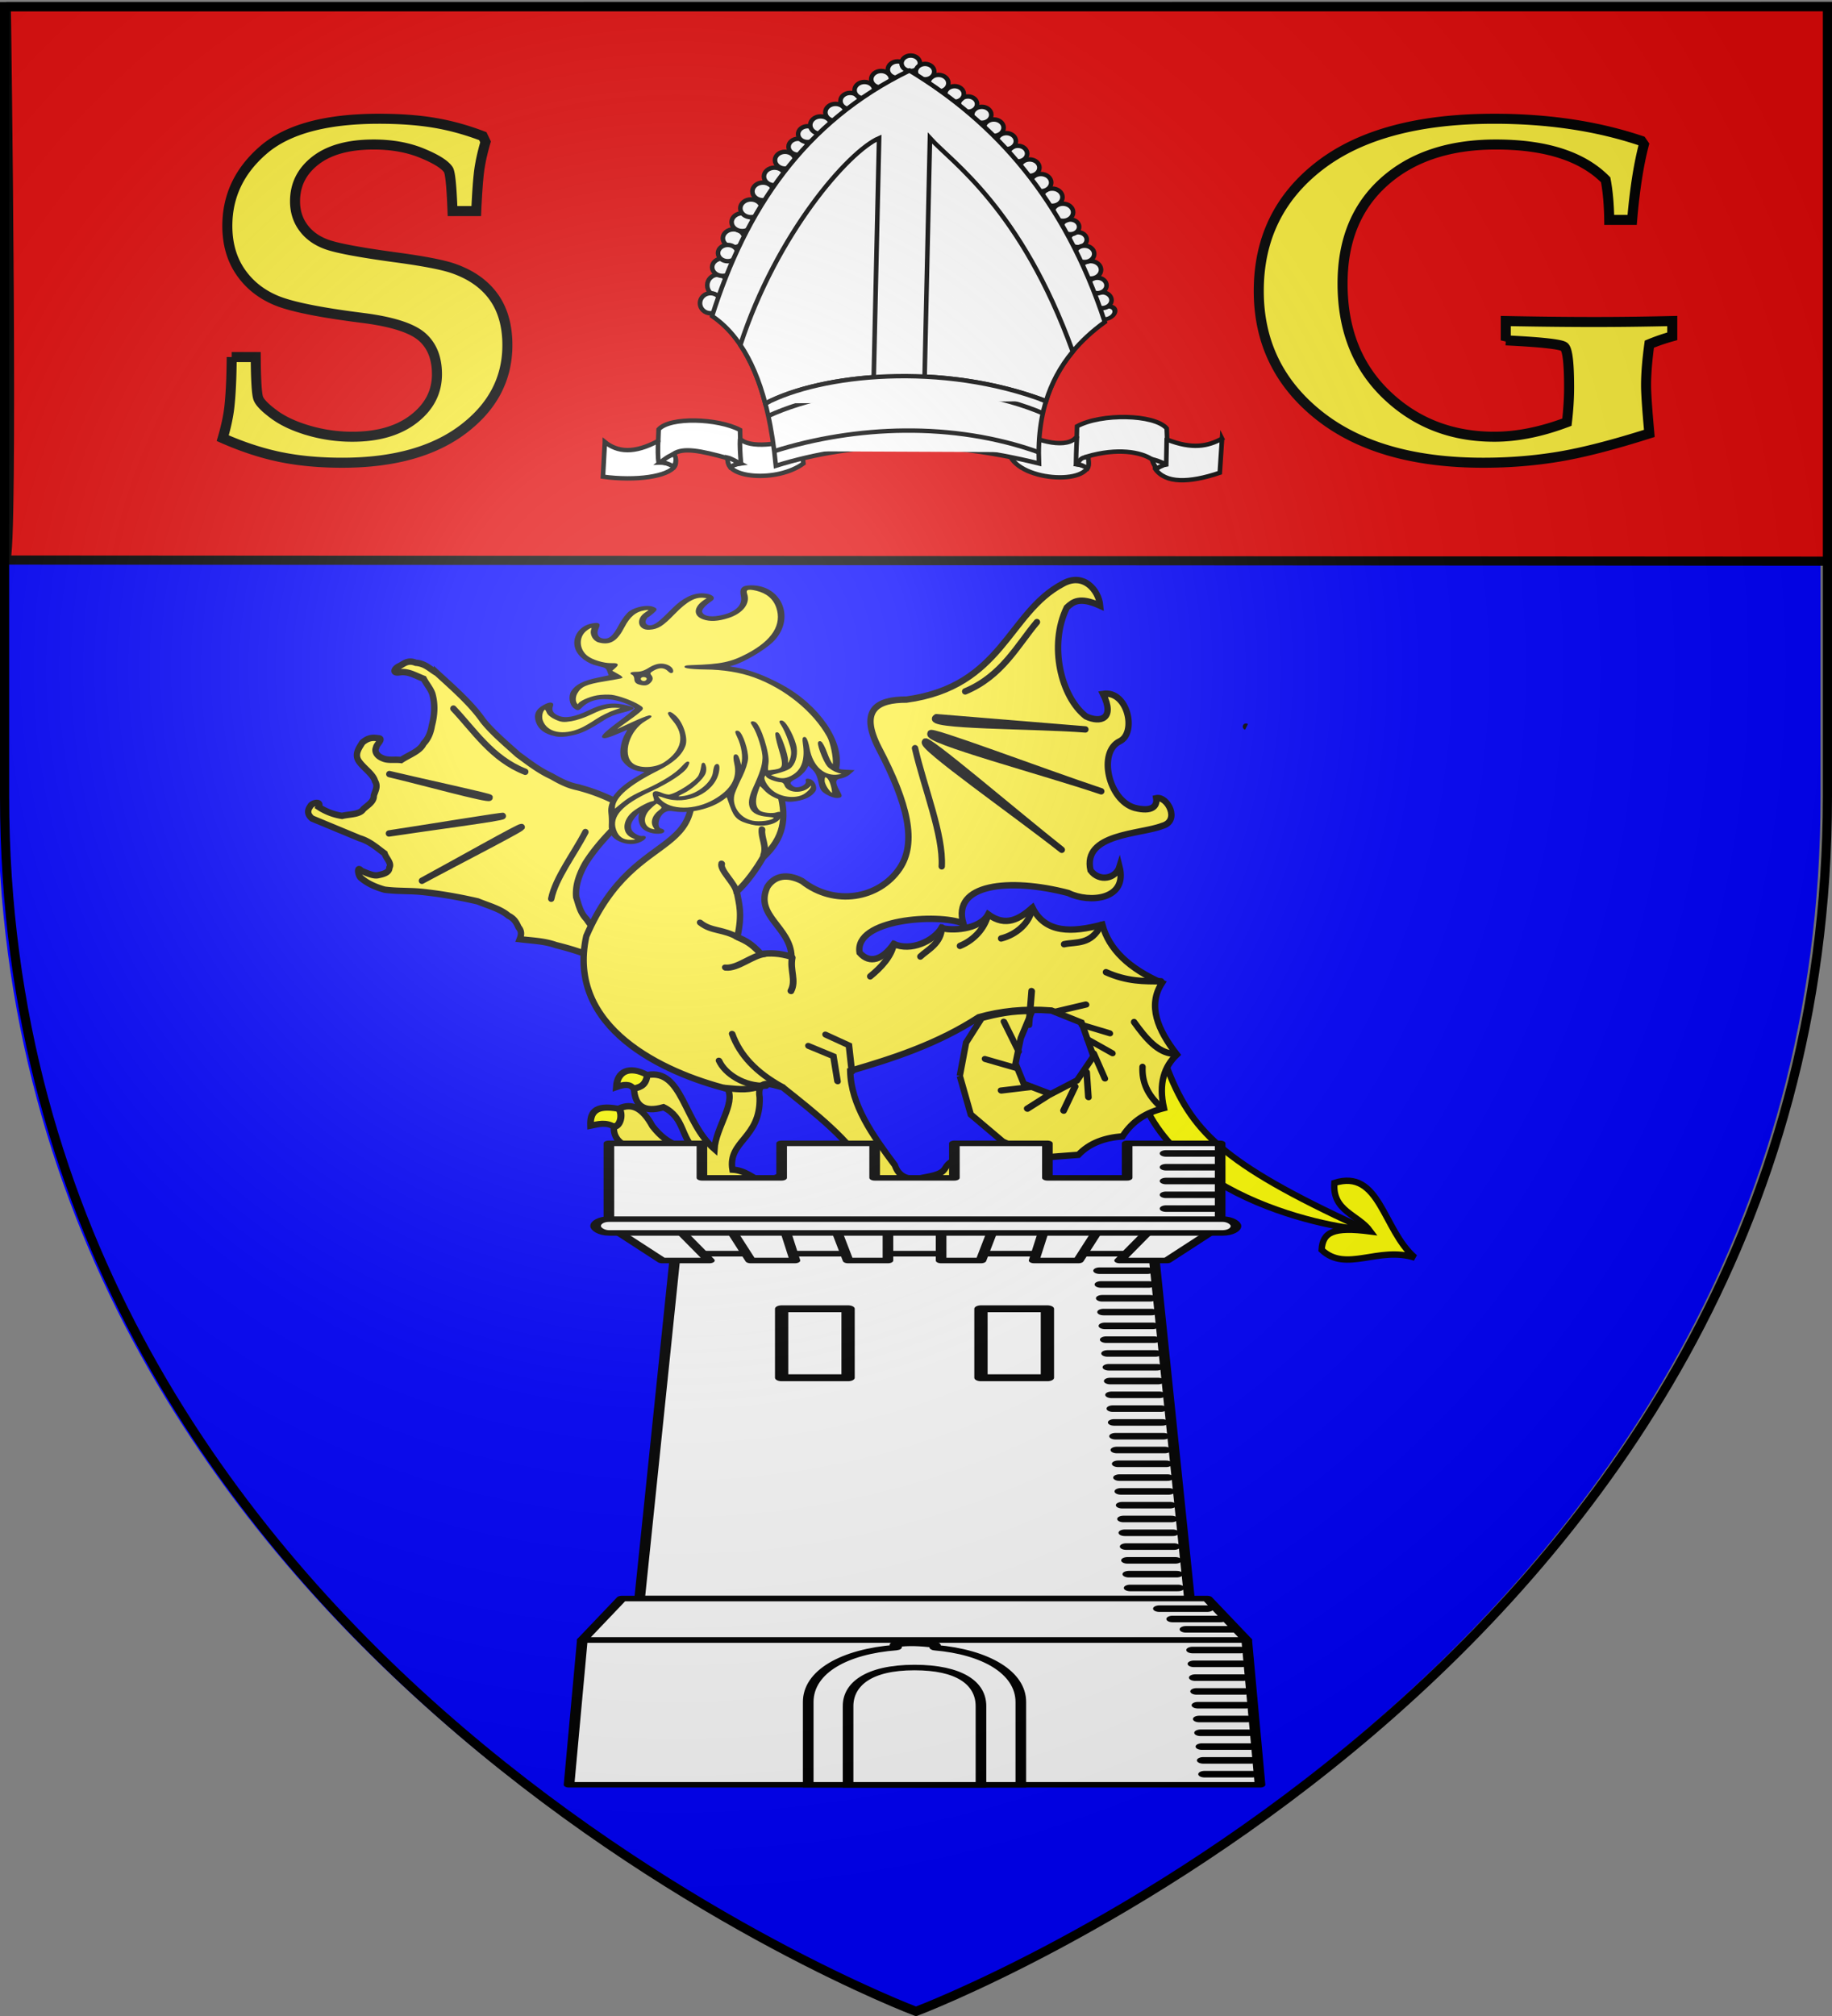 <svg xmlns="http://www.w3.org/2000/svg" xmlns:xlink="http://www.w3.org/1999/xlink" width="600" height="660" version="1.0"><rect width="100%" height="100%" fill="#808080" stroke="none"/><desc>Flag of Canton of Valais (Wallis)</desc><defs><radialGradient xlink:href="#b" id="m" cx="221.445" cy="226.331" r="300" fx="221.445" fy="226.331" gradientTransform="matrix(1.353 0 0 1.349 -78.262 -86.278)" gradientUnits="userSpaceOnUse"/><linearGradient id="b"><stop offset="0" style="stop-color:white;stop-opacity:.314"/><stop offset=".19" style="stop-color:white;stop-opacity:.251"/><stop offset=".6" style="stop-color:#6b6b6b;stop-opacity:.125"/><stop offset="1" style="stop-color:black;stop-opacity:.125"/></linearGradient></defs><g style="display:inline"><path d="M297.755 658.5s298.5-112.32 298.5-397.772V2.176h-597v258.552c0 285.452 298.5 397.772 298.5 397.772" style="fill:#00f;fill-opacity:1;fill-rule:evenodd;stroke:none;stroke-width:1px;stroke-linecap:butt;stroke-linejoin:miter;stroke-opacity:1"/></g><path d="M665.12-253.332c.194 0 .39 0 0 0z" style="fill:none;fill-opacity:.75;fill-rule:evenodd;stroke:#000;stroke-width:.803px;stroke-linecap:butt;stroke-linejoin:miter;stroke-opacity:1"/><g style="opacity:1;display:inline"><g style="stroke:#000;stroke-width:6.434;stroke-miterlimit:4;stroke-dasharray:none;stroke-opacity:1"><path d="M125.08 488.834c-2.655 6.722-7.54 12.191-16.82 11.674-1.632-5.91-8.106-6.174-16.027-4.748 5.17-15.707 18.048-19.91 32.846-6.926zM88.474 518.317c2.451 5.814-2.314 17.958-9.102 17.412-6.664-6.348-14.483-5.193-22.161-4.947 2.918-12.469 9.03-21.399 31.263-12.465zM82.34 618.042c7.097-5.216-1.03-18.756-9.696-18.402-24.426 7.659-13.024 27.976-7.123 33.44.215-6.314 3.852-15.63 16.819-15.038zM201.79 656.126c4.115-8.991 11.002-11.515 19.588-10.073 9.02 14.07 4.72 29.361-12.872 35.258 3.588-11.606-.472-21.026-6.716-25.185zM409.658 638.713c-5.608 5.249-6.255 12.151-2.372 20.564 12.962-4.175 17.827 1.772 22.54 7.909 11.614-18.31-2.392-29.15-20.168-28.473zM315.243 725.209c5.073-5.768 11.953-6.627 20.48-3.005-3.772 13.084.898 13.494 7.177 18.016-17.943 12.172-27.787 2.777-27.657-15.011zM241.655 683.279c7.407 2.366 13.45 7.15 12.968 13.807-8.984 3.36-9.138 10.103-6.73 16.695-20.927-.814-19.995-23.002-6.238-30.502zM231.68 614.3c5.564 5.296 5.75 10.327 1.797 18.706-12.927-4.284-13.52 1.17-18.284 7.267-11.458-18.407-1.281-26.802 16.488-25.974z" style="fill:#ff0;fill-opacity:1;fill-rule:evenodd;stroke:#000;stroke-width:6.434;stroke-linecap:butt;stroke-linejoin:miter;stroke-miterlimit:4;stroke-dasharray:none;stroke-opacity:1" transform="matrix(.328 -.055 .087 .307 128.456 208.743)"/></g><path d="M429.195 396.411c-12.27-1.594-15.63.245-15.99 6.03 8 7.575 18.569-1.312 30.545 2.558-10.548-9.067-11.395-29.205-26.373-24.462-.696 9.353 7.738 10.241 11.818 15.874z" style="fill:#ff0;fill-opacity:1;fill-rule:evenodd;stroke:#000;stroke-width:2.088;stroke-linecap:butt;stroke-linejoin:miter;stroke-miterlimit:4;stroke-dasharray:none;stroke-opacity:1" transform="translate(19.642 6.734)"/><path d="m158.893 257.522-49.846-8.984-.061.117" style="fill:green;fill-rule:evenodd;stroke:#000;stroke-width:2.088;stroke-linecap:butt;stroke-linejoin:miter;stroke-miterlimit:4;stroke-dasharray:none;stroke-opacity:1" transform="translate(19.642 6.734)"/><path d="M388.593 231.24c-.155-.08-.31-.16 0 0z" style="fill:none;fill-opacity:.75;fill-rule:evenodd;stroke:#000;stroke-width:2.088;stroke-linecap:butt;stroke-linejoin:miter;stroke-miterlimit:4;stroke-dasharray:none;stroke-opacity:1" transform="translate(19.642 6.734)"/><path d="M123.489 213.63c5.503 5.038 11.244 10.047 15.097 15.6 3.128 3.887 7.395 7.454 11.378 11.047 3.473 2.52 6.771 5.163 11.018 7.115 2.597 1.483 5.228 2.91 8.4 3.559a61.2 61.2 0 0 1 11.824 4.333c2.287.656 1.858 2.485 2.792 3.725-.66 2.233-1.087 4.554-3.278 6.213-3.277 3.382-6.27 6.934-8.649 10.71-1.91 3.414-3.375 7.098-3 11.059.834 2.439 1.194 4.922 3.42 7.222.99 1.593 2.276 3.068 4.439 4.191 2.657 2.005 5.976 3.55 9.353 4.836 3.29.776 6.575 1.863 9.862 1.67 3.218.5 5.706-.436 8.363-1.04 2.958.054 6.309-.124 9.052 1.224 1.482 1.593 3.528 3.12 3.306 4.912.22 1.418-.655 2.787-1.547 3.89-1.528 1.317-3.547 2.348-5.281 3.49-1.182.814-1.048 3.297-3.25 2.818l-22.064-4.94c-.382-1.41.443-3.043-1.918-4.081-2.334-1.66-4.543-3.44-7.686-4.341-4.026-1.801-8.307-3.075-12.677-4.162-3.875-1.38-7.899-1.451-11.875-1.95.481-1.244.78-2.495-.38-3.868-.644-1.415-1.298-2.818-3.315-3.798-2.63-2.27-6.586-3.275-10.065-4.712-5.794-1.328-11.608-2.366-17.448-3.01-4.38-.546-8.627-.21-13.04-.815-2.915-.81-5.668-2.039-7.692-3.801-1.013-.605-1.573-4.27.051-2.407 1.6.665 4.05 1.886 5.644 1.431 1.912-.381 3.547-.934 3.566-2.459.86-1.384-1.126-3.1-1.583-4.632-2.537-1.83-4.756-3.942-8.208-4.978l-15.533-6.442c-1.688-1.433-1.495-2.75-.577-4.021.516-1.182 3.822-1.81 2.75.226 2.157 1.437 4.914 2.536 7.674 2.926 2.464-.593 5.812-.415 6.923-2.192 1.455-1.34 3.51-2.446 3.443-4.387.418-1.57 1.496-2.993.41-4.78-.647-2.445-4.09-4.502-5.473-6.824-1.224-2.162.272-4.129 1.344-5.848 1.248-1.02 2.65-1.847 5.073-1.39 2.207.001-.657 2.148-.588 3.054-.619 1.172.14 2.705 2.125 3.497 1.773.84 4.08.306 6.068.593 2.572-1.731 6.17-2.885 7.334-5.398 1.654-1.712 2.363-3.738 2.72-5.88.87-3.31 1.177-6.786.166-10.366-.544-1.669-1.973-3.304-2.839-4.961-2.497-.927-4.88-2.473-7.612-2.146-3.184.532-1.815-1.423-.338-2.012 1.54-.815 2.822-2.109 5.357-1.077 3.094.202 4.632 2.04 6.964 3.378z" style="fill:#fcef3c;fill-rule:evenodd;stroke:#000;stroke-width:2.088;stroke-linecap:butt;stroke-linejoin:miter;stroke-miterlimit:4;stroke-dasharray:none;stroke-opacity:1" transform="translate(19.642 6.734)"/><path d="M357.289 359.05c20.436 35.409 83.448 38.882 68.402 35.84-45.242-20.936-55.293-31.289-63.379-52.753-1.24 7.59-6.974 12.985-5.023 16.913z" style="fill:#ff0;fill-opacity:1;fill-rule:evenodd;stroke:#000;stroke-width:2.088;stroke-linecap:butt;stroke-linejoin:miter;stroke-miterlimit:4;stroke-dasharray:none;stroke-opacity:1" transform="translate(19.642 6.734)"/><path d="m294.702 345.494 2.058-10.891 5.16-8.105c4.84-1.234 9.812-2.369 16.463-2.24l-3.717 8.882-1.712 8.292 2.71 6.664 8.826 3.357 8.63-4.49 5.358-7.884-3.878-11.01-9.886-3.977c-9.028-.695-16.773.207-23.805 2.193-13.446 8.71-27.72 13.383-42.095 17.573.26 11.274 7.343 21.086 14.614 30.858 1.236 3.627 4.008 4.944 8.032 4.379 3.182-.772 7.04-.947 8.422-3.312 2.298-4.1 7.538-3.357 9.095.007-1.61 1.796-.677 3.93 1.078 6.175-2.472 1.807-5.527 2.196-9.173 1.15-3.066 2.321-7.222 2.886-11.69 2.89-2.264 2.408-2.417 5.949-.095 10.641 3.31 2.843 3.53 5.874 3.034 8.949-2.25-.451-4.584-.282-7.11 1.339-2.505-1.96-4.255-4.245-2.164-8.18-1.609-3.654-2.288-7.797-2.775-12.042-.977 3.867-6.337 6.333-10.409 9.21-.848 2.696-2.256 5.533-6.562 6.128-.614-2.376-2.795-3.245-5.44-3.667-3.068-4.568 1.109-7.047 6.2-6.83 6.787-1.963 8.73-5.215 12.025-8.107-6.638 1.051-11.596.872-15.36-.182-4.003 1.849-6.938 3.075-9.9.127.321-2.218-.185-4.158-2.236-5.574.268-3.134 2.355-4.7 8.924-2.405 6.728 3.338 12.056 2.848 16.832.843-5.577-9.704-16.365-18.233-27.445-27.02-4.032-1.094-8.547-2.898-7.554 3.388.316 13.418-10.486 14.078-8.915 23.555 4.18.238 6.843 2.757 10.064 4.436 2.973 1.603 6.67 1.831 7.334 7.815-3.426-.458-5.266.846-5.368 4.087-8.228-.81-7.676-5.39-8.11-9.548-10.19-5.542-18.012-2.765-25.75.31-2.653 4.226-5.435 6.57-8.566 3.822 1.66-2.043-2.138-5.85-4.84-5.042.039-9.304 12.99-1.842 21.287-7.008-5.544-2.088-12.368-3.963-13.84-6.73-3.981 2.579-11.663-.382-11-6.256 2.022.218 3.252-3.912 1.712-5.915 4.113-1.826 7.54-.313 10.88 5.79 5.49 7.003 9.878 6.543 14.616 8.462-5.599-4.827-3.893-11.138-10.982-14.652-6.51 1.885-9.387-.565-9.683-6.094 2.662-.622 3.964-1.37 4.41-4.458 11.528-2.07 11.79 15.49 21.948 24.254.448-6.995 6.952-14.895 4.335-19.694-21.087-5.332-52.862-19.995-46.309-50.005 16.851-39.083 44.126-22.065 31.361-63.655l18.403-12.006c12.488 23.446 21.51 37.527 8.153 49.828-2.257 3.922-5.503 8.448-8.644 11.245.74 3.966 1.907 7.16.201 14.84 3.16 1.524 4.255 1.92 7.784 5.58 3.055-.342 5.831-.327 9.959.897-.288-9.785-12.24-13.338-7.926-22.872 2.362-3.685 6.493-4.454 11.384-1.9 10.581 8.333 25.153 5.847 31.916-4.116 5.733-8.446 2.747-21.214-6.823-39.42-6.495-12.656-.372-15.904 9.111-15.877 31.434-4.3 33.216-28.415 51.116-37.892 6.815-3.881 11.83 2.04 12.3 7.158-6.788-3.062-8.908-1.263-10.942.624-5.99 12.373-1.877 29.258 6.277 35.594 4.77 2.27 9.644.844 5.609-7.343 8.091-1.309 11.12 12.785 5.48 15.504-7.296 3.497-3.71 19.369 4.919 21.805 5.638 1.412 7.442-.527 7.01-3.172 3.697-.811 8.017 7.487 1.942 9.086-7.144 2.795-26.195 2.43-23.45 14.526 2.87 3.928 8.324 2.697 9.498-1.185 2.732 10.793-9.74 12.031-16.794 8.61-19.45-5.075-38.148-2.919-34.366 9.979-8.309-3.402-35.82-1.437-33.965 9.563 3.366 3.853 7.628 2.196 11.169-2.847 5.643 2.493 12.996-.891 15.67-5.276 2.63 1.014 12.474.806 15.26-4.429 5.837 4.271 10.267 1.492 14.518-2.182 4.233 8.508 12.982 8.154 22.875 5.553 2.153 8.06 8.764 14.383 19.54 19.083-4.805 7.412-1.405 15.342 4.876 23.452-4.17 3.937-6.039 9.466-4.251 17.528-5.88 1.498-10.215 4.138-13.557 9.248-5.833.447-10.82 2.196-14.448 6.043l-13.025.996-11.685-5.294-10.544-8.916-3.59-12.618" style="fill:#fcef3c;fill-opacity:1;fill-rule:evenodd;stroke:#000;stroke-width:2.088;stroke-linecap:butt;stroke-linejoin:miter;stroke-miterlimit:4;stroke-dasharray:none;stroke-opacity:1" transform="translate(19.642 6.734)"/><path d="M340.975 296.07c-3.258 6.663-8.131 5.447-12.135 6.319M318.449 290.443c-.74 4.944-5.165 8.776-10.216 10.064M303.888 293.037c-1.099 3.976-4.26 7.889-9.145 9.905M288.801 296.872c-.045 5.201-4.747 7.385-7.02 9.55M273.11 302.29c-.774 4.117-4.286 7.797-7.751 10.622M360.644 314.523c-5.576.008-11.11.107-18.077-2.987M364.576 338.237c-4.983-.33-8.967-5.024-12.8-10.379M360.319 355.413c-4.12-3.676-6.01-7.975-5.771-12.868" style="fill:none;fill-opacity:.75;fill-rule:evenodd;stroke:#000;stroke-width:2.088;stroke-linecap:round;stroke-linejoin:miter;stroke-miterlimit:4;stroke-dasharray:none;stroke-opacity:1" transform="translate(19.642 6.734)"/><path d="M319.964 196.931c-6.413 7.603-11.428 17.665-23.498 22.687M287.021 228.062c-4.871 3.052 32.54 2.67 48.81 4.005zM285.153 233.392c-1.05-1.747 37.13 12.714 55.877 18.937-18.625-6.312-58.07-16.829-55.877-18.937" style="fill:none;fill-opacity:.75;fill-rule:evenodd;stroke:#000;stroke-width:2.088;stroke-linecap:round;stroke-linejoin:round;stroke-miterlimit:4;stroke-dasharray:none;stroke-opacity:1" transform="translate(19.642 6.734)"/><path d="M283.359 236.145c-2.167 1.148 29.828 23.549 44.743 35.323-14.915-11.774-45.097-37.61-44.743-35.323" style="fill:#403e32;fill-opacity:.75;fill-rule:evenodd;stroke:#000;stroke-width:2.088;stroke-linecap:round;stroke-linejoin:round;stroke-miterlimit:4;stroke-dasharray:none;stroke-opacity:1" transform="translate(19.642 6.734)"/><path d="M288.785 276.896c.581-10.262-5.793-25.762-8.75-38.688" style="fill:none;fill-opacity:.75;fill-rule:evenodd;stroke:#000;stroke-width:2.088;stroke-linecap:round;stroke-linejoin:round;stroke-miterlimit:4;stroke-dasharray:none;stroke-opacity:1" transform="translate(19.642 6.734)"/><g style="stroke:#000;stroke-width:6.473;stroke-miterlimit:4;stroke-dasharray:none;stroke-opacity:1"><path d="M1036.621 549.704c-21.795-19.632-32.48-40.394-33.957-63.152M1072.521 511.795l21.122 14.845-2.923 26.247M1092.04 503.158l19.462 14.925-4.345 27.24M982.704 511.795c1.978 14.212 17.187 30.974 38.201 33.552" style="fill:none;fill-opacity:.75;fill-rule:evenodd;stroke:#000;stroke-width:6.473;stroke-linecap:round;stroke-linejoin:miter;stroke-miterlimit:4;stroke-dasharray:none;stroke-opacity:1" transform="matrix(.326 -.054 .087 .305 -129.389 244.236)"/></g><g style="stroke:#000;stroke-width:6.473;stroke-miterlimit:4;stroke-dasharray:none;stroke-opacity:1"><path d="M303.26 256.846c-3.285 7.8.234 18.433-5.529 26.9M255.23 285.091c-3.974 6.318 7.93 22.952 6.457 32.188M218.472 341.914c8.224 11.18 20.102 10.018 32.612 21.914M230.245 392.243c11.246 3.46 29.014-7.89 41.306-7.246M297.264 393.156c-5.919 12.372-2.134 24.347-10.555 34.302" style="fill:none;fill-opacity:.75;fill-rule:evenodd;stroke:#000;stroke-width:6.473;stroke-linecap:round;stroke-linejoin:miter;stroke-miterlimit:4;stroke-dasharray:none;stroke-opacity:1" transform="matrix(.326 -.054 .087 .305 128.357 209.573)"/></g><path d="M217.631 349.44c6.032.565 7.355.746 12.88-.761" style="fill:none;fill-opacity:.75;fill-rule:evenodd;stroke:#000;stroke-width:2.088;stroke-linecap:round;stroke-linejoin:miter;stroke-miterlimit:4;stroke-dasharray:none;stroke-opacity:1" transform="translate(19.642 6.734)"/><g style="stroke:#000;stroke-width:6.473;stroke-miterlimit:4;stroke-dasharray:none;stroke-opacity:1"><path d="m1280.973 514.907 5.962 32.789M1252.656 549.931l26.827 14.159M1259.363 584.955l30.552 1.49M1279.483 608.056l24.59-10.433M1313.761 616.253l17.885-23.101M1341.333 606.565l5.216-26.081M1358.472 562.6l3.726 27.571M1356.237 546.95l20.12 18.63M1354.746 531.302l24.591 13.413M1332.39 513.417l32.044-2.235" style="fill:none;fill-opacity:.75;fill-rule:evenodd;stroke:#000;stroke-width:6.473;stroke-linecap:round;stroke-linejoin:miter;stroke-miterlimit:4;stroke-dasharray:none;stroke-opacity:1" transform="matrix(.326 -.054 .087 .305 -133.59 246.622)"/><path d="m1315.997 488.08-11.923 34.28" style="fill:#000;fill-opacity:1;fill-rule:evenodd;stroke:#000;stroke-width:6.473;stroke-linecap:round;stroke-linejoin:miter;stroke-miterlimit:4;stroke-dasharray:none;stroke-opacity:1" transform="matrix(.326 -.054 .087 .305 -133.59 246.622)"/></g><path d="M151.022 264.045c2.675-.714-21.65 11.713-32.476 17.57 10.826-5.857 31.959-17.805 32.476-17.57" style="fill:#403e32;fill-opacity:.75;fill-rule:evenodd;stroke:#000;stroke-width:2.088;stroke-linecap:round;stroke-linejoin:round;stroke-miterlimit:4;stroke-dasharray:none;stroke-opacity:1" transform="translate(19.642 6.734)"/><path d="M160.896 287.496c1.402-6.835 7.433-14.548 11.19-21.83M140.687 254.417c1.395-.11-21.882-5.113-32.822-7.73 10.941 2.576 32.516 8.555 32.822 7.73M128.848 225.24c6.676 7.009 12.63 16.461 23.543 20.694M145.043 260.417c1.29-.486-24.843 3.83-37.303 5.71 12.434-1.904 37.559-5.159 37.303-5.71" style="fill:none;fill-opacity:.75;fill-rule:evenodd;stroke:#000;stroke-width:2.088;stroke-linecap:round;stroke-linejoin:round;stroke-miterlimit:4;stroke-dasharray:none;stroke-opacity:1" transform="translate(19.642 6.734)"/><path d="M-524.17 132.223c-20.496-13.638-24.637-22.015-26.075-52.74l-1.292-27.637-10.444 7.33c-24.033 16.865-61.427 20.563-85.222 8.427-8.006-4.083-11.938-4.5-17.6-1.866-13.965 6.494-24.57 37.217-14.876 43.093 4.965 3.01 4.119 7.93-1.363 7.915-10.952-.03-23.676-9.698-27.201-20.668-3.662-11.399-1.25-30.88 4.802-38.784 6.558-8.564-3.344-3.377-12.03 6.302-11.906 13.266-15.737 21.8-15.175 33.8.439 9.382 10.203 22.41 16.809 22.428 6.424.017 3.132 5.694-5.385 9.286-11.408 4.81-22.99 1.724-33.234-8.857-10.746-11.101-13.735-25.174-9.331-43.93 1.966-8.372 4.178-21.408 4.917-28.97 2.912-29.812 24.802-56.622 62.647-76.726l19.99-10.62-11.139-5.637c-11.61-5.876-19.003-16.245-23.28-32.654-3.375-12.952 5.027-44 16.96-62.674 5.17-8.088 8.843-14.707 8.164-14.709-.678-.002-9.347 2.825-19.263 6.282-39.88 13.904-37.863 6.14 6.585-25.349 18.351-13 33.368-25.094 33.37-26.875.006-6.646-20.463-26.57-33.9-32.998-22.535-10.78-41.584-8.599-57.532 6.586-6.513 6.202-6.543 6.2-10.639-.882-5.388-9.314-3.428-30.362 3.794-40.734 9.559-13.729 23.737-20.086 48.17-21.6l22.507-1.393-.546-11.672c-.48-10.247-2.179-12.669-13.91-19.83-16.291-9.948-28.015-30.442-28.852-50.44-1.182-28.26 16.847-53.593 38.101-53.535 10.929.03 11.53 1.388 5.623 12.686-6.641 12.7-4.801 24.896 4.381 29.037 11.341 5.114 20.27-1.98 36.363-28.89 7.3-12.208 17.776-25.024 23.28-28.48 12.326-7.74 31.206-8.158 38.792-.857 5.26 5.063 5.073 5.82-3.124 12.646-4.795 3.993-9.44 7.265-10.324 7.271-.883.007-3.295 2.947-5.36 6.535-5.171 8.983-1.03 18.804 7.94 18.828 8.437.024 17.349-6.608 44.618-33.201 22.028-21.482 41.372-29.756 57.235-24.481 12.586 4.185 17.81 13.247 10.337 17.932-14.181 8.89-23.121 18.898-22.81 25.533.553 11.83 11.532 18.788 29.085 18.434 28.69-.578 46.66-16.188 47.902-41.607.915-18.722 5.289-23.66 18.392-20.761 51.963 11.493 57.372 101.596 8.782 146.3-17.89 16.458-56.838 37.333-75.53 40.48l-13.186 2.22 17.383 9.341c20.597 11.069 43.151 31.517 65.95 59.792 52.661 65.314 77.203 165.745 55.904 228.78-1.341 3.968 1.121 6.17 10.259 9.18l12.023 3.959-6.969 5.875c-3.832 3.23-11.04 5.863-16.016 5.85-11.019-.03-13.644 8.594-9.772 32.116 2.447 14.87 2.197 15.725-4.31 14.77-3.798-.559-10.52-6.014-14.939-12.124-7.214-9.976-7.937-13.339-7.099-32.992.703-16.472-.509-25.267-4.901-35.57l-5.836-13.687-8.27 12.246c-4.578 6.776-13.88 14.769-20.829 17.896-12.967 5.834-14.695 9.952-8.6 20.487 6.559 11.339 28.438 3.882 27.813-9.48-.153-3.283.785-3.311 4.722-.14 5.877 4.733 7.086 21.813 2.028 28.658-7.717 10.443-18.96 15.64-33.746 15.6-12.824-.036-16.97-1.717-28.01-11.362-8.35-7.295-15.058-16.888-18.86-26.976-3.246-8.61-6.558-15.658-7.359-15.66s-5.234 8.894-9.851 19.77c-8.574 20.195-10.002 36.314-4.119 46.483 4.205 7.269 20.898 14.206 29.031 12.064 8.788-2.313 8.423 5.72-.695 15.308-9.87 10.38-30.685 10.616-45.854.522z" style="fill:#000;fill-opacity:1;stroke:#000;stroke-width:4.676;stroke-miterlimit:4;stroke-dasharray:none;stroke-opacity:1" transform="matrix(.187 -.031 .036 .126 339.54 236.757)"/><path d="M-483.684 128.814c2.686-3.439.616-5.344-10.308-9.493-28.032-10.644-31.223-33.688-10.087-72.847 20.143-37.32 26.77-52.679 31.057-71.98 4.01-18.053 3.365-63.958-1.183-84.29-2.268-10.14-1.98-11.39 1.822-7.905 7.676 7.035 9.465 83.1 2.492 105.924-3.054 9.994-4.797 18.898-3.874 19.786.924.889 7.067 1.63 13.652 1.649 16.814.046 19.146-6.604 18.585-53.005-.258-21.342.778-38.8 2.303-38.796 3.694.01 6.325 59.054 3.212 72.091-3.78 15.832 2.827 12.63 9.791-4.745 4.68-11.674 5.748-21.393 4.787-43.54-.681-15.681-2.638-34.217-4.349-41.19-2.217-9.038-2.091-11.722.44-9.346 5.814 5.458 11.96 48.99 9.945 70.444-2.013 21.439-10.693 41.465-20.787 47.963-3.577 2.302-13.624 5.066-22.327 6.14l-15.825 1.955 8.931 8.69c10.789 10.496 21.998 11.164 36.148 2.153 17.154-10.924 27.265-35.071 30.711-73.346 2.322-25.795 6.218-13.69 4.34 13.484-3.29 47.566 12.077 79.314 38.387 79.31l12.131-.002-10.512-8.056c-6.12-4.691-12.097-12.964-14.305-19.802-4.98-15.422-7.402-65.063-3.046-62.422 1.784 1.081 3.845 14.356 4.58 29.499 1.344 27.684 5.652 42.523 8.81 30.347 4.22-16.265 6.146-54.717 3.533-70.526-11.36-68.715-48.26-138.222-94.915-178.79-21.276-18.5-48.45-32.315-78.943-40.132-25.986-6.662-43.245-16.21-21.416-11.847 50.147 10.02 68.284 8.943 100.152-5.95 48.774-22.797 73.498-58.791 71.739-104.44-.905-23.483-9.769-40.888-26.32-51.682-14.125-9.211-21.106-7.218-20.495 5.853 1.128 24.098-15.71 44.694-40.907 50.037-18.328 3.887-31.67 1.67-41.39-6.877-14.555-12.798-8.035-33.641 14.336-45.832 5.837-3.18 5.75-3.462-2.163-7.03-15.596-7.034-32.09.781-60.162 28.504-25.212 24.898-33.527 29.734-47.606 27.69-17.373-2.524-15.735-29.748 2.433-40.424 11.146-6.55 10.495-9.695-2.01-9.715-15.804-.025-28.908 10.416-43.052 34.305-18.554 31.335-30.684 38.287-47.15 27.022-7.957-5.443-10.643-22.32-5.3-33.302 4.04-8.307-3.264-8.26-13.467.085-16.725 13.68-21.242 45.179-9.418 65.673 7 12.132 24.257 25.197 37.005 28.017 11.037 2.441 11.296 3.586 2.49 11.017l-6.822 5.757 7.544 9.67c4.15 5.318 7.565 10.103 7.59 10.633s-13.078.908-29.117.84c-33.47-.142-43.9 3.728-54.103 20.073-6.938 11.114-8.312 26.967-2.635 30.408 1.784 1.081 3.18.62 3.103-1.028-.243-5.197 20.296-13.162 33.848-13.124 7.162.02 17.679 1.998 23.37 4.396 11.114 4.685 31.68 22.794 40.906 36.02 5.526 7.923 5.445 8.32-3.17 15.466-4.862 4.034-18.148 13.43-29.523 20.879-11.376 7.448-20.665 14.696-20.644 16.106s1.073 1.916 2.336 1.126c1.264-.79 16.012-6.644 32.774-13.007 31.568-11.985 42.795-13.045 21.761-2.057-32.571 17.017-56.894 74.945-43.08 102.599 8.865 17.744 37.572 23.576 57.01 11.58 36.205-22.34 49.02-59.987 34.818-102.28-7.23-21.533-5.438-27.203 2.978-9.422 9.03 19.077 10.063 59.354 1.967 76.643-10.168 21.714-27.356 36.61-57.198 49.575-54.491 23.672-85.168 49.217-90.43 75.303l-1.816 9.004 14.483-11.481c17.524-13.893 25.207-18.073 52.148-28.372 30.934-11.825 55.945-26.428 69.279-40.45 12.736-13.393 15.133-13.404 7.025-.032-7.532 12.422-37.122 30.762-70.8 43.882-56.362 21.958-80.45 47.46-79.035 83.674.747 19.127 7.727 30.07 21.06 33.02 12.81 2.833 14.624.549 6.09-7.665-13.395-12.892-9.377-40.022 8.569-57.86 9.248-9.193 32.925-21.296 41.833-21.384 4.17-.04 5.39-2.711 5.004-10.955-.665-14.204 2.933-16.058 12.4-6.39 4.223 4.313 10.095 7.849 13.049 7.857 14.35.04 51.612-22.604 60.022-36.475 2.584-4.262 6.343-13.077 8.353-19.589 3.424-11.092 3.69-11.28 4.208-2.97.304 4.879-1.338 12.907-3.65 17.84C-585.76-.078-609.6 20.74-625.398 26.869c-15.765 6.117-15.032 10.832 1.676 10.778 25.178-.082 54.34-23.49 61.338-49.236 1.837-6.756 4.523-13.634 5.97-15.285 4.281-4.885 3.517 5.86-1.354 19.047-17.209 46.583-66.929 65.754-99.26 38.273-13.233-11.248-16.107-9.935-10.573 4.831 12.153 32.42 54.342 43.081 92.38 23.346 33.993-17.637 51.213-44.677 52.461-82.378.375-11.333 2.103-20.6 3.84-20.596 1.947.006 2.891 7.607 2.462 19.804l-.698 19.795 5.636-14.046c6.75-16.82 9.418-46.117 6.37-69.935-1.634-12.767-1.282-16.094 1.333-12.591 5.151 6.902 6.417 49.442 2.065 69.388-2.054 9.41-9.98 27.918-17.615 41.13-7.635 13.21-16.925 30.63-20.644 38.707-13.106 28.462-5.07 65.964 16.956 79.145 11.64 6.966 34.512 7.993 39.372 1.77z" style="fill:#fcef3c;fill-opacity:1;stroke:#000;stroke-width:4.676;stroke-miterlimit:4;stroke-dasharray:none;stroke-opacity:1" transform="matrix(.187 -.031 .036 .126 339.54 236.757)"/><path d="M-604.562-300.464c-4.707.066-10.074 1.838-16.779 5.596-9.724 5.452-15.659 6.705-23.697 5.082-8.131-1.64-9.747-1.25-6.822 1.565 2.237 2.153 3.232 7.637 2.39 13.172-1.082 7.097.096 10.668 4.588 13.87 8.126 5.795 12.403 5.424 18.442-1.632 3.422-3.998 4.299-8.624 2.691-14.048-2.01-6.785-.856-8.842 7.265-13.145 11.945-6.328 21.272-3.711 26.35 7.397 2.991 6.543 4.077 7.244 4.873 3.082 1.58-8.267-5.567-18.093-14.845-20.431a17 17 0 0 0-4.456-.508zm-32.959 21.884c4.505-.476 9.568 3.333 8.857 8.24-.44 3.033-3.204 5.94-6.196 6.516-6.456 1.243-11.278-7.875-6.7-12.688 1.143-1.203 2.538-1.909 4.04-2.068z" style="fill:#000;fill-opacity:1;stroke:#000;stroke-width:4.676;stroke-miterlimit:4;stroke-dasharray:none;stroke-opacity:1" transform="matrix(.187 -.031 .036 .126 339.54 236.757)"/><path d="M-688.513 99.794c-2.728-13.102 3.578-27.606 15.975-36.75 8.078-5.957 8.641-7.537 5.168-14.489-2.144-4.292-5.085-7.806-6.535-7.81s-8.062 5.12-14.692 11.387c-19.008 17.968-21.371 45.22-4.745 54.725 3.216 1.839 6.114 3.387 6.441 3.44.327.055-.399-4.672-1.612-10.503zM-371.83 72.46c.271-18.656-2.507-27.723-8.5-27.74-1.443-.004-3.341 5.117-4.218 11.38-1.654 11.82 4.859 36.135 9.683 36.148 1.51.004 2.876-8.9 3.034-19.789zM-419.308 80.393c9.517-6.785 14.796-13.869 14.654-19.662-.079-3.19-2.155-2.5-7.085 2.356-13.648 13.441-36.571 5.596-37.432-12.811-.272-5.821-2.452-9.825-6.035-11.085-8.147-2.864-20.362-14.16-20.59-19.042-.31-6.613-5.888-4.916-7.856 2.39-2.164 8.037 1.895 26.584 8.329 38.063 12.57 22.425 39.15 31.816 56.015 19.79z" style="fill:#fcef3c;fill-opacity:1;stroke:#000;stroke-width:4.676;stroke-miterlimit:4;stroke-dasharray:none;stroke-opacity:1" transform="matrix(.187 -.031 .036 .126 339.54 236.757)"/><path d="M-810.967-168.069c-15.206-9.378-22.67-22.161-23.517-40.279-.872-18.625 5.22-30.462 19.255-37.412 11.45-5.671 16.03-4.06 12 4.224-4.896 10.065-2.553 20.734 6.321 28.78 11.073 10.039 27.873 9.619 54.65-1.366 25.391-10.417 40.937-10.42 59.013-.01 7.729 4.45 14.106 9.253 14.173 10.673.066 1.421-8.567 3.476-19.185 4.568-12.335 1.268-24.394 5.03-33.397 10.418-32.142 19.24-44.558 24.343-61.803 25.407-13.37.826-20.023-.384-27.51-5.003z" style="fill:#000;fill-opacity:1;stroke:#000;stroke-width:4.676;stroke-miterlimit:4;stroke-dasharray:none;stroke-opacity:1" transform="matrix(.187 -.031 .036 .126 339.54 236.757)"/><path d="M-764.3-173.174c6.545-2.367 19.907-9.396 29.694-15.62 9.787-6.225 25.967-13.18 35.956-15.456l18.161-4.14-10.813-3.756c-16.3-5.662-26.654-4.657-49.626 4.817-12.7 5.238-26.884 8.617-36.137 8.61-13.239-.008-16.497-1.366-24.913-10.381-6.114-6.549-9.846-13.855-10.125-19.825-.243-5.2-1.698-9.457-3.232-9.461-5.693-.016-12.223 15.99-11.637 28.521 1.56 33.359 28.415 49.08 62.673 36.69z" style="fill:#fcef3c;fill-opacity:1;stroke:#000;stroke-width:4.676;stroke-miterlimit:4;stroke-dasharray:none;stroke-opacity:1" transform="matrix(.187 -.031 .036 .126 339.54 236.757)"/><g style="fill:#fff" transform="matrix(4.352 0 0 2.258 -1288.964 -699.086)"><path d="m347 491.375-2.687 50h41.375l-2.688-50z" style="fill:#fff;fill-rule:evenodd;stroke:#000;stroke-width:.8;stroke-linecap:butt;stroke-linejoin:miter;stroke-miterlimit:4;stroke-dasharray:none;stroke-opacity:1"/><path d="m340 547.375-1 21h52l-1-21z" style="fill:#fff;fill-rule:evenodd;stroke:#000;stroke-width:.8;stroke-linecap:butt;stroke-linejoin:round;stroke-miterlimit:4;stroke-dasharray:none;stroke-opacity:1"/><path d="M342 475.375v12h46v-12h-7v5h-6v-5h-7v5h-6v-5h-7v5h-6v-5z" style="opacity:1;fill:#fff;fill-opacity:1;fill-rule:evenodd;stroke:#000;stroke-width:.8;stroke-linecap:round;stroke-linejoin:round;stroke-miterlimit:4;stroke-dasharray:none;stroke-dashoffset:0;stroke-opacity:1"/><path d="m342 487.375 5 3.987h36l5-3.987z" style="fill:#fff;fill-opacity:1;fill-rule:evenodd;stroke:#000;stroke-width:.8;stroke-linecap:round;stroke-linejoin:round;stroke-miterlimit:4;stroke-dasharray:none;stroke-opacity:1"/><path id="e" d="m342 487.362 4 5h3.566l-2.566-5z" style="fill:#fff;fill-rule:evenodd;stroke:#000;stroke-width:.8;stroke-linecap:round;stroke-linejoin:round;stroke-miterlimit:4;stroke-dasharray:none;stroke-opacity:1"/><use xlink:href="#e" width="1" height="1" style="fill:#fff" transform="matrix(-1 0 0 1 730 0)"/><path id="f" d="m351 487.362 1.667 5H356l-.833-5z" style="fill:#fff;fill-rule:evenodd;stroke:#000;stroke-width:.8;stroke-linecap:round;stroke-linejoin:round;stroke-miterlimit:4;stroke-dasharray:none;stroke-opacity:1"/><use xlink:href="#f" width="1" height="1" style="fill:#fff" transform="matrix(-1 0 0 1 730 0)"/><path id="g" d="M359 487.362h4v5h-3z" style="fill:#fff;fill-rule:evenodd;stroke:#000;stroke-width:.8;stroke-linecap:butt;stroke-linejoin:round;stroke-miterlimit:4;stroke-dasharray:none;stroke-opacity:1"/><use xlink:href="#g" width="1" height="1" style="fill:#fff" transform="matrix(-1 0 0 1 730 0)"/><rect width="48.191" height="2" x="341" y="486.362" ry="1" style="opacity:1;fill:#fff;fill-opacity:1;fill-rule:evenodd;stroke:#000;stroke-width:.8;stroke-linecap:round;stroke-linejoin:round;stroke-miterlimit:4;stroke-dasharray:none;stroke-dashoffset:0;stroke-opacity:1"/><path id="h" d="M355 499.362h5v10h-5z" style="opacity:1;fill:#fff;fill-opacity:1;fill-rule:evenodd;stroke:#000;stroke-width:1;stroke-linecap:round;stroke-linejoin:round;stroke-miterlimit:4;stroke-dasharray:none;stroke-dashoffset:0;stroke-opacity:1"/><use xlink:href="#h" width="1" height="1" x="15" style="fill:#fff"/><path id="i" d="M383.926 476.837h3.6" style="fill:#fff;fill-rule:evenodd;stroke:#000;stroke-width:.949px;stroke-linecap:round;stroke-linejoin:miter;stroke-opacity:1"/><use xlink:href="#i" width="1" height="1" y="2" style="fill:#fff"/><use xlink:href="#i" width="1" height="1" y="4" style="fill:#fff"/><use xlink:href="#i" width="1" height="1" y="6" style="fill:#fff"/><use xlink:href="#i" width="1" height="1" y="8" style="fill:#fff"/><path d="M363.584 548.03c-.194.017.203.421.014.45-3.865.574-6.598 3.485-6.598 7.895v12h16v-12c0-4.293-2.659-7.256-6.441-7.878-.127-.02.11-.386-.019-.401-1.132-.232-1.978-.34-2.956-.066z" style="fill:#fff;fill-opacity:1;fill-rule:evenodd;stroke:#000;stroke-width:.8;stroke-miterlimit:4;stroke-dasharray:none;stroke-opacity:1"/><path d="M360 556.969v11.406h10v-11.406c0-3.372-1.649-5.593-5-5.594-3.5-.001-5 2.477-5 5.594z" style="fill:#fff;fill-opacity:1;fill-rule:evenodd;stroke:#000;stroke-width:.8;stroke-miterlimit:4;stroke-dasharray:none;stroke-opacity:1"/><g id="k" style="fill:#fff"><use xlink:href="#i" id="j" width="1" height="1" x="-5" y="17" style="fill:#fff"/><use xlink:href="#j" width="1" height="1" x=".1" y="2" style="fill:#fff"/><use xlink:href="#j" width="1" height="1" x=".2" y="4" style="fill:#fff"/><use xlink:href="#j" width="1" height="1" x=".3" y="6" style="fill:#fff"/><use xlink:href="#j" width="1" height="1" x=".4" y="8" style="fill:#fff"/></g><use xlink:href="#k" width="1" height="1" x=".5" y="10" style="fill:#fff"/><use xlink:href="#k" width="1" height="1" x="1" y="20" style="fill:#fff"/><use xlink:href="#k" width="1" height="1" x="1.5" y="30" style="fill:#fff"/><use xlink:href="#k" width="1" height="1" x="2" y="40" style="fill:#fff"/><path d="m342.969 541.375-2.969 6h50l-2.969-6H342.97" style="fill:#fff;fill-rule:evenodd;stroke:#000;stroke-width:.8;stroke-linecap:round;stroke-linejoin:round;stroke-miterlimit:4;stroke-dasharray:none;stroke-opacity:1"/><use xlink:href="#k" width="1" height="1" x="7" y="55" style="fill:#fff"/><use xlink:href="#k" width="1" height="1" x="7.5" y="65" style="fill:#fff"/><use xlink:href="#i" id="l" width="1" height="1" x="-.5" y="66" style="fill:#fff"/><use xlink:href="#l" width="1" height="1" x="1" y="1.5" style="fill:#fff"/><use xlink:href="#l" width="1" height="1" x="2" y="3" style="fill:#fff"/></g><path d="m2.053 2.18 597.278-.05v181.592l-597.55-.373c2.78.135.384-177.71.272-181.17z" style="fill:#e20909;fill-opacity:1;fill-rule:evenodd;stroke:#000;stroke-width:3;stroke-linecap:butt;stroke-linejoin:miter;stroke-miterlimit:4;stroke-dasharray:none;stroke-opacity:1"/><g style="fill:#fff;stroke:#000;stroke-width:3;stroke-miterlimit:4;stroke-dasharray:none;stroke-opacity:1;display:inline" transform="matrix(.501 0 0 .48 171.395 -44.31)"><ellipse rx="7.314" ry="6.381" style="fill:#fff;stroke:#000;stroke-width:4.242;stroke-miterlimit:4;stroke-dasharray:none;stroke-opacity:1" transform="matrix(-.725 .321 .256 .577 381.21 305.692)"/><ellipse cx="244.733" cy="47.431" rx="6.473" ry="5.647" style="fill:#fff;stroke:#000;stroke-width:3;stroke-miterlimit:4;stroke-dasharray:none;stroke-opacity:1" transform="translate(0 92.402)"/><ellipse cx="253.252" cy="43.051" rx="6.03" ry="5.26" style="fill:#fff;stroke:#000;stroke-width:3;stroke-miterlimit:4;stroke-dasharray:none;stroke-opacity:1" transform="translate(0 92.402)"/><ellipse cx="378.328" cy="204.655" rx="6.191" ry="5.4" style="fill:#fff;stroke:#000;stroke-width:3;stroke-miterlimit:4;stroke-dasharray:none;stroke-opacity:1" transform="translate(0 92.402)"/><ellipse cx="375.225" cy="194.607" rx="6.042" ry="5.271" style="fill:#fff;stroke:#000;stroke-width:3;stroke-miterlimit:4;stroke-dasharray:none;stroke-opacity:1" transform="translate(0 92.402)"/><ellipse cx="370.846" cy="183.941" rx="6.823" ry="5.952" style="fill:#fff;stroke:#000;stroke-width:3;stroke-miterlimit:4;stroke-dasharray:none;stroke-opacity:1" transform="translate(0 92.402)"/><ellipse cx="362.513" cy="163.385" rx="5.814" ry="5.072" style="fill:#fff;stroke:#000;stroke-width:3;stroke-miterlimit:4;stroke-dasharray:none;stroke-opacity:1" transform="translate(0 92.402)"/><ellipse cx="366.859" cy="173.07" rx="6.367" ry="5.554" style="fill:#fff;stroke:#000;stroke-width:3;stroke-miterlimit:4;stroke-dasharray:none;stroke-opacity:1" transform="translate(0 92.402)"/><ellipse cx="357.581" cy="154.664" rx="5.763" ry="5.027" style="fill:#fff;stroke:#000;stroke-width:3;stroke-miterlimit:4;stroke-dasharray:none;stroke-opacity:1" transform="translate(0 92.402)"/><ellipse cx="352.724" cy="144.7" rx="6.711" ry="5.854" style="fill:#fff;stroke:#000;stroke-width:3;stroke-miterlimit:4;stroke-dasharray:none;stroke-opacity:1" transform="translate(0 92.402)"/><ellipse cx="345.719" cy="134.408" rx="6.734" ry="5.874" style="fill:#fff;stroke:#000;stroke-width:3;stroke-miterlimit:4;stroke-dasharray:none;stroke-opacity:1" transform="translate(0 92.402)"/><ellipse cx="338.345" cy="124.468" rx="6.734" ry="5.874" style="fill:#fff;stroke:#000;stroke-width:3;stroke-miterlimit:4;stroke-dasharray:none;stroke-opacity:1" transform="translate(0 92.402)"/><ellipse cx="330.969" cy="114.248" rx="6.413" ry="5.594" style="fill:#fff;stroke:#000;stroke-width:3;stroke-miterlimit:4;stroke-dasharray:none;stroke-opacity:1" transform="translate(0 92.402)"/><ellipse cx="323.274" cy="104.669" rx="6.092" ry="5.315" style="fill:#fff;stroke:#000;stroke-width:3;stroke-miterlimit:4;stroke-dasharray:none;stroke-opacity:1" transform="translate(0 92.402)"/><ellipse cx="315.739" cy="96.152" rx="6.253" ry="5.454" style="fill:#fff;stroke:#000;stroke-width:3;stroke-miterlimit:4;stroke-dasharray:none;stroke-opacity:1" transform="translate(0 92.402)"/><ellipse cx="307.562" cy="86.993" rx="6.413" ry="5.594" style="fill:#fff;stroke:#000;stroke-width:3;stroke-miterlimit:4;stroke-dasharray:none;stroke-opacity:1" transform="translate(0 92.402)"/><ellipse cx="299.682" cy="78.207" rx="6.253" ry="5.454" style="fill:#fff;stroke:#000;stroke-width:3;stroke-miterlimit:4;stroke-dasharray:none;stroke-opacity:1" transform="translate(0 92.402)"/><ellipse cx="290.684" cy="70.89" rx="5.952" ry="5.192" style="fill:#fff;stroke:#000;stroke-width:3;stroke-miterlimit:4;stroke-dasharray:none;stroke-opacity:1" transform="translate(0 92.402)"/><ellipse cx="281.886" cy="63.993" rx="6.092" ry="5.315" style="fill:#fff;stroke:#000;stroke-width:3;stroke-miterlimit:4;stroke-dasharray:none;stroke-opacity:1" transform="translate(0 92.402)"/><ellipse cx="271.387" cy="56.649" rx="6.496" ry="5.667" style="fill:#fff;stroke:#000;stroke-width:3;stroke-miterlimit:4;stroke-dasharray:none;stroke-opacity:1" transform="translate(0 92.402)"/><ellipse cx="262.604" cy="48.764" rx="6.03" ry="5.26" style="fill:#fff;stroke:#000;stroke-width:3;stroke-miterlimit:4;stroke-dasharray:none;stroke-opacity:1" transform="translate(0 92.402)"/><ellipse cx="127.065" cy="194.526" rx="6.823" ry="7.22" style="fill:#fff;stroke:#000;stroke-width:3;stroke-miterlimit:4;stroke-dasharray:none;stroke-opacity:1" transform="translate(0 92.402)"/><ellipse cx="122.394" cy="206.728" rx="6.912" ry="6.85" style="fill:#fff;stroke:#000;stroke-width:3;stroke-miterlimit:4;stroke-dasharray:none;stroke-opacity:1" transform="translate(0 92.402)"/><ellipse cx="130.262" cy="182.139" rx="6.823" ry="5.952" style="fill:#fff;stroke:#000;stroke-width:3;stroke-miterlimit:4;stroke-dasharray:none;stroke-opacity:1" transform="translate(0 92.402)"/><ellipse cx="137.415" cy="162.42" rx="6.982" ry="6.091" style="fill:#fff;stroke:#000;stroke-width:3;stroke-miterlimit:4;stroke-dasharray:none;stroke-opacity:1" transform="translate(0 92.402)"/><ellipse cx="133.626" cy="172.513" rx="6.367" ry="5.554" style="fill:#fff;stroke:#000;stroke-width:3;stroke-miterlimit:4;stroke-dasharray:none;stroke-opacity:1" transform="translate(0 92.402)"/><ellipse cx="143.128" cy="151.433" rx="6.982" ry="6.091" style="fill:#fff;stroke:#000;stroke-width:3;stroke-miterlimit:4;stroke-dasharray:none;stroke-opacity:1" transform="translate(0 92.402)"/><ellipse cx="148.801" cy="141.99" rx="6.943" ry="6.056" style="fill:#fff;stroke:#000;stroke-width:3;stroke-miterlimit:4;stroke-dasharray:none;stroke-opacity:1" transform="translate(0 92.402)"/><ellipse cx="156.633" cy="130.457" rx="6.895" ry="6.015" style="fill:#fff;stroke:#000;stroke-width:3;stroke-miterlimit:4;stroke-dasharray:none;stroke-opacity:1" transform="translate(0 92.402)"/><ellipse cx="164.184" cy="120.279" rx="6.895" ry="6.015" style="fill:#fff;stroke:#000;stroke-width:3;stroke-miterlimit:4;stroke-dasharray:none;stroke-opacity:1" transform="translate(0 92.402)"/><ellipse cx="171.079" cy="109.158" rx="6.566" ry="5.728" style="fill:#fff;stroke:#000;stroke-width:3;stroke-miterlimit:4;stroke-dasharray:none;stroke-opacity:1" transform="translate(0 92.402)"/><ellipse cx="179.615" cy="100.007" rx="6.238" ry="5.442" style="fill:#fff;stroke:#000;stroke-width:3;stroke-miterlimit:4;stroke-dasharray:none;stroke-opacity:1" transform="translate(0 92.402)"/><ellipse cx="185.813" cy="91.395" rx="6.189" ry="5.399" style="fill:#fff;stroke:#000;stroke-width:3;stroke-miterlimit:4;stroke-dasharray:none;stroke-opacity:1" transform="translate(0 92.402)"/><ellipse cx="194.372" cy="85.232" rx="6.814" ry="5.944" style="fill:#fff;stroke:#000;stroke-width:3;stroke-miterlimit:4;stroke-dasharray:none;stroke-opacity:1" transform="translate(0 92.402)"/><ellipse cx="204.082" cy="76.565" rx="6.644" ry="5.796" style="fill:#fff;stroke:#000;stroke-width:3;stroke-miterlimit:4;stroke-dasharray:none;stroke-opacity:1" transform="translate(0 92.402)"/><ellipse cx="213.642" cy="68.791" rx="6.324" ry="5.516" style="fill:#fff;stroke:#000;stroke-width:3;stroke-miterlimit:4;stroke-dasharray:none;stroke-opacity:1" transform="translate(0 92.402)"/><ellipse cx="222.991" cy="61.462" rx="6.473" ry="5.647" style="fill:#fff;stroke:#000;stroke-width:3;stroke-miterlimit:4;stroke-dasharray:none;stroke-opacity:1" transform="translate(0 92.402)"/><ellipse cx="233.893" cy="53.967" rx="6.473" ry="5.647" style="fill:#fff;stroke:#000;stroke-width:3;stroke-miterlimit:4;stroke-dasharray:none;stroke-opacity:1" transform="translate(0 92.402)"/><g style="fill:#fff;stroke:#000;stroke-width:3;stroke-miterlimit:4;stroke-dasharray:none;stroke-opacity:1"><path d="M53.294 301.382c8.23 6.935 19.183 8.085 34.883-.75l.288-7.882c7.455-8.647 38.662-7.524 53.2.404l.155 6.145c5.857 6.435 26.434 4.238 39.084-1.963l2.178 18.675c-17.113 13.203-52.487 10.168-49.16-3.506-18.592-5.383-29.207-7.457-35.82-3.043 1.766 2.387 2.158 6.47.916 8.435-4.44 7.017-25.154 10.206-46.97 7.14l1.246-23.655z" style="fill:#fff;stroke:#000;stroke-width:3;stroke-miterlimit:4;stroke-dasharray:none;stroke-opacity:1" transform="translate(0 92.402)"/><path d="M88.153 300.137c-.209 5.709-.313 11.208.311 15.251 6.536.104 6.536 1.452 10.583 2.179M141.687 299.204c-.26 4.202.051 10.115.622 16.807q-4.356.623-7.47 2.49" style="fill:#fff;stroke:#000;stroke-width:3;stroke-miterlimit:4;stroke-dasharray:none;stroke-opacity:1" transform="translate(0 92.402)"/><path d="M98.424 309.786c-3.111.822-5.913 3.107-9.026 5.602 2.695-.107 4.666.408 9.026 2.802 1.452-3.217 1.867-6.018 0-8.404zM133.283 311.965c2.801.62 5.602 2.592 8.404 4.046-2.907.31-4.464 1.346-6.537 2.49-.834-1.243-1.87-4.46-1.867-6.536z" style="fill:#fff;stroke:#000;stroke-width:3;stroke-miterlimit:4;stroke-dasharray:none;stroke-opacity:1" transform="translate(0 92.402)"/></g><path d="M456.752 391.46c-9.19 5.291-19.487 7.42-35.86.708l-.309-7.66c-7.996-9.768-43.024-10.366-58.618-1.41l-.167 6.942c-5.867 8.515-24.824 3.854-38.809-4.396l-4.515 18.295c9.777 18.377 59.294 18.932 49.929-.225 19.942-6.081 35.373-3.134 42.467 1.854.71 2.695 2.36 4.197 2.13 6.416 6.636 10.114 22.012 9.884 42.286 2.774l1.466-23.299z" style="fill:#fff;stroke:#000;stroke-width:3;stroke-miterlimit:4;stroke-dasharray:none;stroke-opacity:1"/><path d="M123.385 307.871c21.944-72.45 59.783-132.354 129.044-167.449 56.108 35.356 101.478 88.014 127.706 171.513-34.149 25.718-44.594 59.154-43.048 96.494-62.81-16.34-119.974-15.304-171.995 1.556q-7.16-77.824-41.707-102.114z" style="fill:#fff;stroke:#000;stroke-width:3;stroke-miterlimit:4;stroke-dasharray:none;stroke-opacity:1"/><path d="M164.036 400.016c53.115-17.405 116.781-20.227 172.906.755M160.05 376.043c49.531-23.63 126.4-25.447 179.564-1.872M262.332 349.186l3.48-162.7c14.076 16.326 59.451 47.663 93.362 145.63-8.309 10.452-13.96 21.77-17.484 33.779-25.845-10.273-53.274-15.403-79.358-16.71zm-33.27.372c-29.008 2.132-54.285 8.868-70.876 17.972q-6.063-24.058-16.317-39.927c23.785-76.118 70.914-132.225 90.705-141.074l-3.511 163.029z" style="fill:#fff;stroke:#000;stroke-width:3;stroke-miterlimit:4;stroke-dasharray:none;stroke-opacity:1"/><path d="M341.69 365.896c-67.97-27.017-146.89-18.457-183.504 1.635M420.607 390.986c-.14 3.907-.132 10.326-.334 18.163-6.489 1.158-3.274 2.577-7.927 2.772M361.941 389.931c-.086 2.204-.522 8.158-.668 18.987q4.674.705 8.013 2.813" style="fill:#fff;stroke:#000;stroke-width:3;stroke-miterlimit:4;stroke-dasharray:none;stroke-opacity:1"/><path d="M411.458 405.622c2.037.573 3.067.773 8.436 3.216-2.005-.121 1.075.148-6.257 2.853-1.558-3.633-2.003-2.75-2.179-6.069zM369.399 404.348c-3.782-.597-5.335.905-7.458 4.571 3.118.35 4.788 1.52 7.011 2.813.895-1.405.45-5.04.447-7.384z" style="fill:#fff;stroke:#000;stroke-width:3;stroke-miterlimit:4;stroke-dasharray:none;stroke-opacity:1"/></g><path d="M75.887 116.895h7.866q.09 11.559.85 13.55t5.14 5.232 11.352 5.272a50.9 50.9 0 0 0 14.302 2.03q12.604 0 20.158-5.857 7.553-5.857 7.553-14.604 0-8.044-5.006-12.34-5.096-4.294-19.308-6.09-21.096-2.656-28.47-5.78-7.375-3.124-11.621-9.372-4.245-6.248-4.246-14.994 0-14.682 11.844-24.874t37.856-10.192q10.191 0 18.102 1.328t15.867 4.373l.893 1.874q-1.43 4.92-2.011 8.903-.58 3.984-1.028 13.746h-7.777q-.447-12.027-1.34-13.511-1.699-2.578-8.627-5.428-6.927-2.85-15.866-2.85-12.247 0-18.996 5.193t-6.749 13.394q0 4.998 2.772 8.707 2.77 3.71 7.732 5.467 4.96 1.757 21.32 4.022 14.838 1.953 20.112 3.827 8.67 3.045 13.14 9.294 4.47 6.247 4.47 15.775 0 16.556-14.482 27.53-14.481 10.972-39.6 10.972-11.172 0-20.29-1.874-9.119-1.875-18.862-6.17 1.61-5.466 2.146-9.918.714-6.17.804-16.635zm417.27-5.467v-6.326q16.269.313 29.052.313 11.8 0 25.476-.313v4.999a65 65 0 0 0-7.508 2.577q-1.073 7.887-1.073 13.433 0 3.982 1.073 15.775-17.7 5.623-29.633 7.615-11.934 1.99-24.716 1.991-34.504 0-54.036-15.658-19.532-15.66-19.532-40.572 0-25.615 19.934-41.001t57.21-15.385q13.14 0 25.207 1.796t22.973 5.467l.805 1.171q-2.592 9.919-3.844 24.68h-7.509q-.09-7.42-1.162-13.121-5.72-5.78-14.704-8.669t-21.23-2.89q-22.973 0-36.605 12.184T439.703 92.84q0 22.57 14.347 36.354t35.353 13.784q11.174 0 23.778-4.763.715-6.014.715-11.403 0-12.027-1.609-13.276-1.61-1.25-19.13-2.109z" style="font-size:12px;font-style:normal;font-variant:normal;font-weight:700;font-stretch:normal;text-align:start;line-height:125%;writing-mode:lr-tb;text-anchor:start;fill:#fcef3c;fill-opacity:1;stroke:#000;stroke-width:3.286;stroke-miterlimit:4;stroke-dasharray:none;stroke-opacity:1;font-family:Book Antiqua"/><path d="M299.367 657.969s298.5-112.32 298.5-397.772V1.645h-597v258.552c0 285.451 298.5 397.772 298.5 397.772" style="opacity:1;fill:url(#m);fill-opacity:1;fill-rule:evenodd;stroke:none;stroke-width:1px;stroke-linecap:butt;stroke-linejoin:miter;stroke-opacity:1"/></g><path d="M300 658.5S1.5 546.18 1.5 260.728V2.176h597v258.552C598.5 546.18 300 658.5 300 658.5z" style="opacity:1;fill:none;fill-opacity:1;fill-rule:evenodd;stroke:#000;stroke-width:3;stroke-linecap:butt;stroke-linejoin:miter;stroke-miterlimit:4;stroke-dasharray:none;stroke-opacity:1"/></svg>
